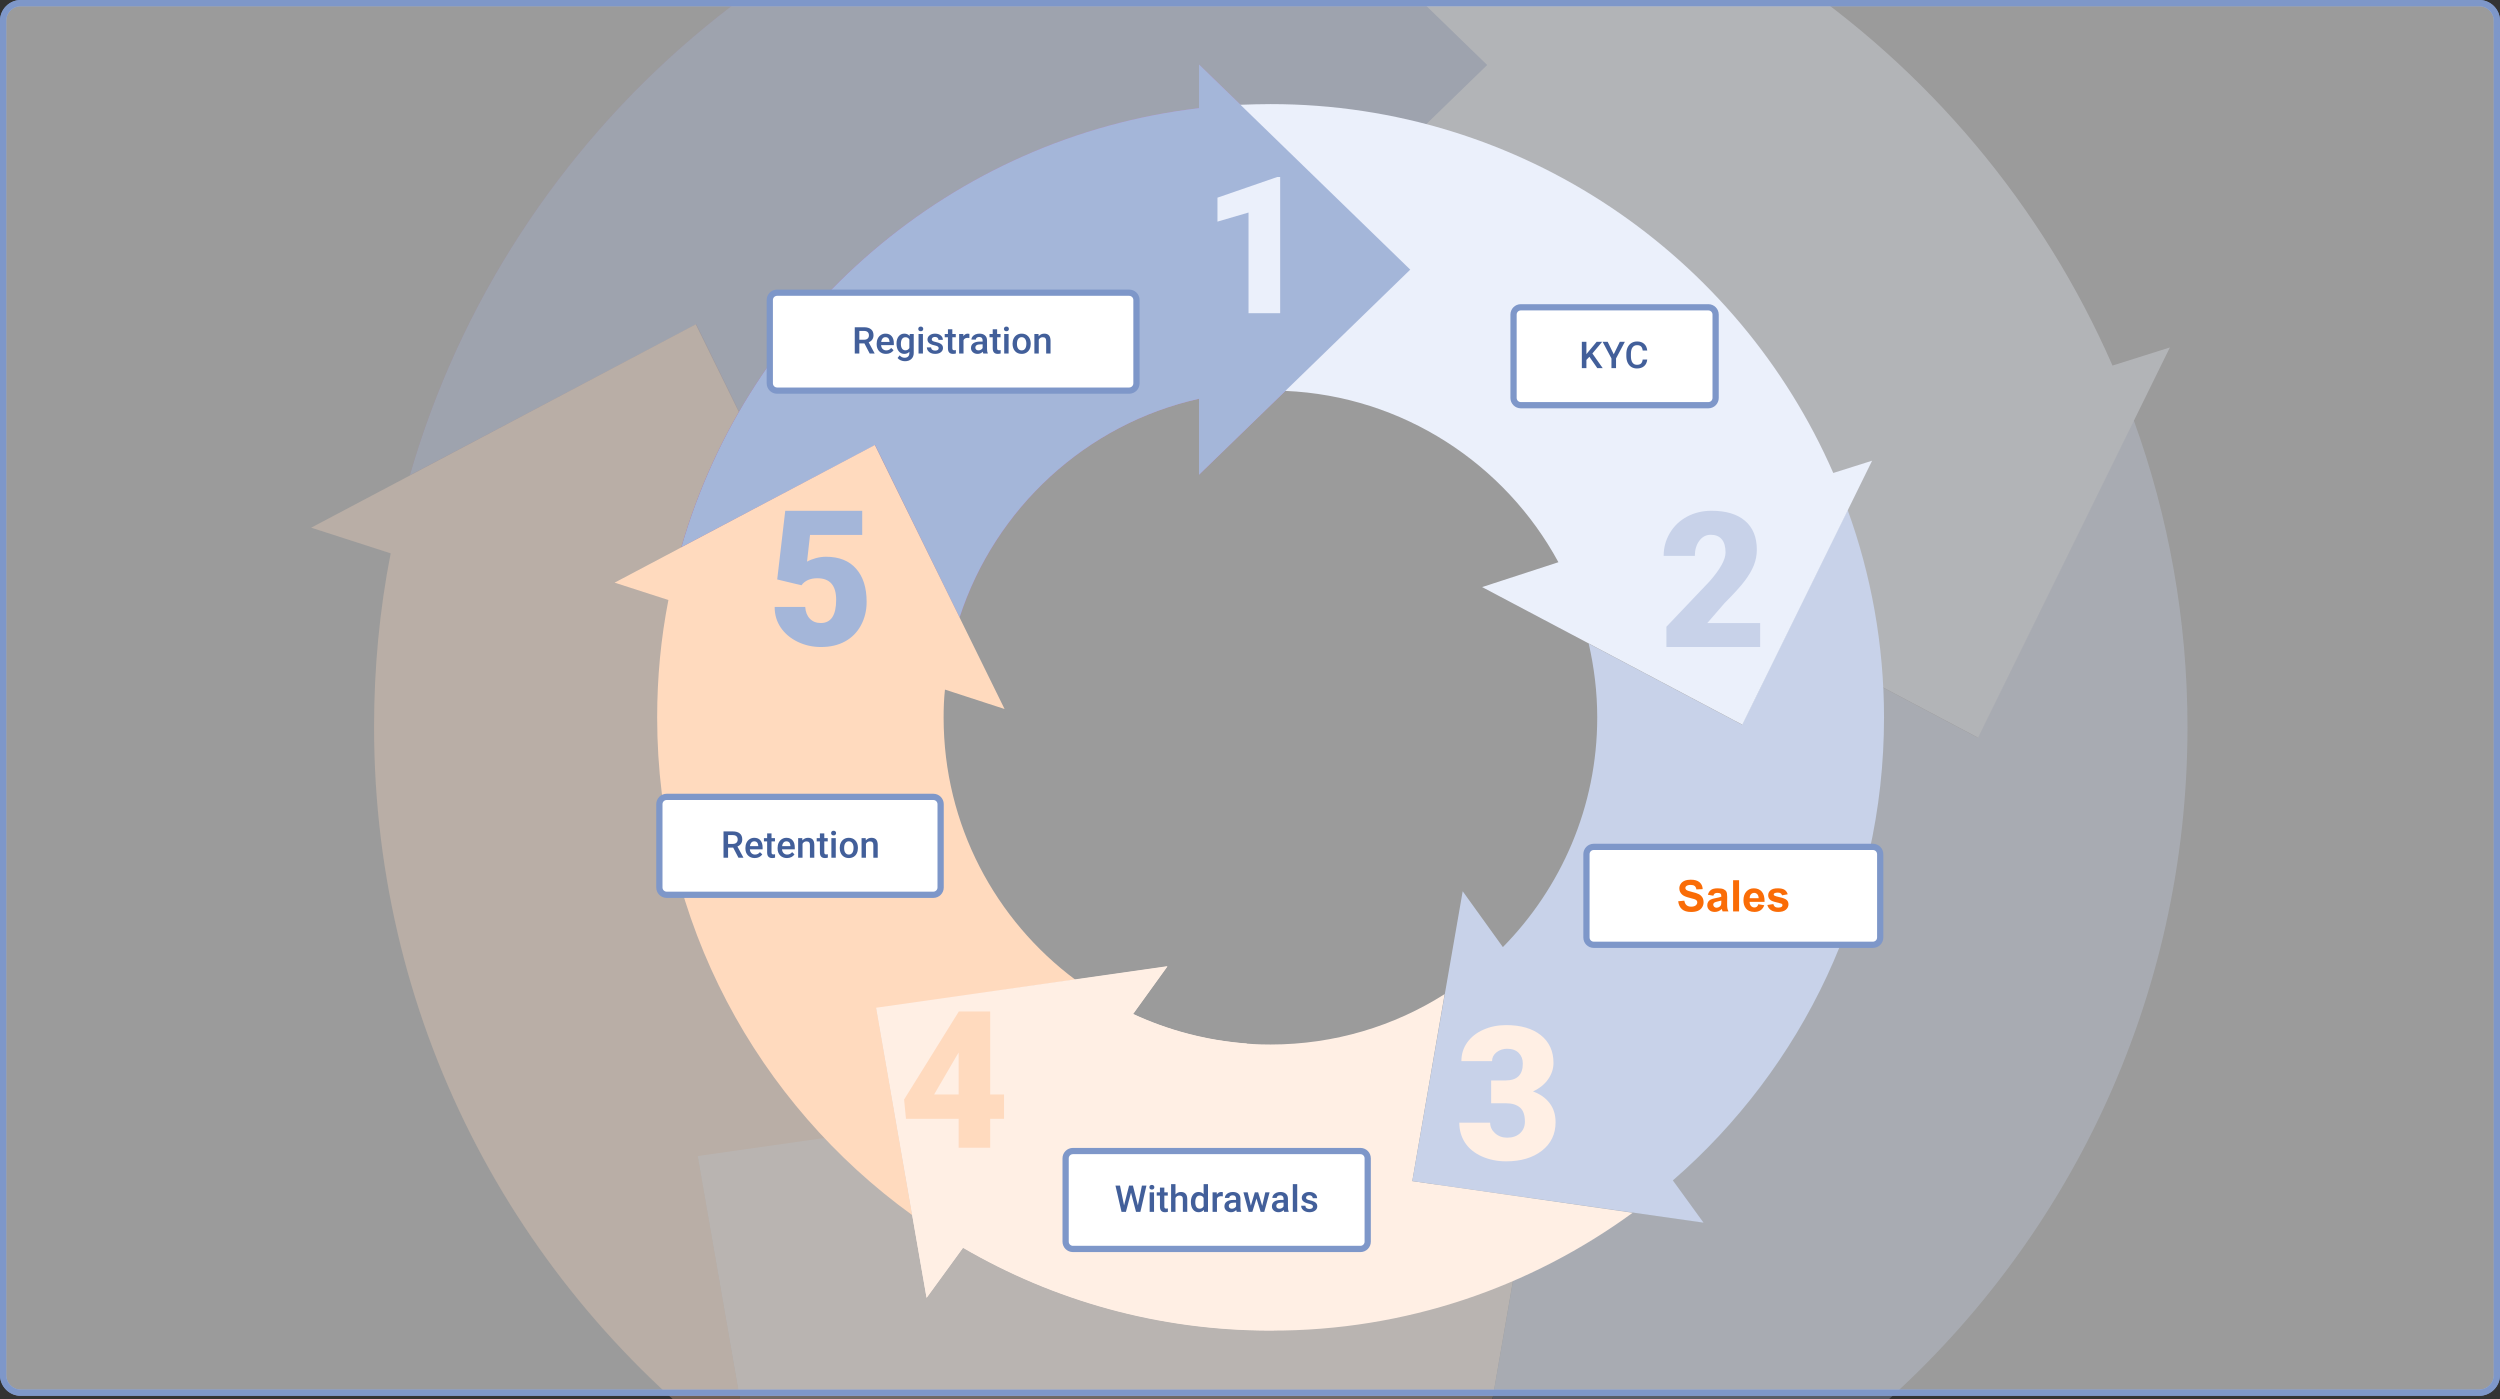 <?xml version="1.0" encoding="UTF-8" standalone="no"?>
<!DOCTYPE svg PUBLIC "-//W3C//DTD SVG 1.1//EN" "http://www.w3.org/Graphics/SVG/1.1/DTD/svg11.dtd">
<svg width="688px" height="385px" version="1.1" xmlns="http://www.w3.org/2000/svg" xmlns:xlink="http://www.w3.org/1999/xlink" xml:space="preserve" xmlns:serif="http://www.serif.com/" style="fill-rule:evenodd;clip-rule:evenodd;">
    <rect width="100%" height="100%" fill="#333333" stroke="none"/>
    <path d="M687.139,5.733L687.139,378.4C687.139,381.089 684.955,383.273 682.266,383.273L5.733,383.273C3.044,383.273 0.86,381.089 0.86,378.4L0.86,5.733C0.86,3.044 3.044,0.86 5.733,0.86L682.266,0.86C684.955,0.86 687.139,3.044 687.139,5.733Z" style="fill:white;fill-opacity:0.3;stroke:rgb(126,151,201);stroke-width:1.72px;"/>
    <g opacity="0.3">
        <path d="M409.277,17.889L323.374,-65.52L323.374,-47.785C222.785,-36.008 140.208,35.762 112.774,130.809L191.611,89.243L225.972,159.351C240.381,115.014 277.375,80.653 323.374,70.4L323.374,101.297L409.277,17.889Z" style="fill:url(#_Linear1);fill-rule:nonzero;"/>
        <path d="M499.751,401.54L410.108,388.655L423.27,312.59C402.765,325.614 378.379,333.095 352.47,333.095C332.519,333.095 313.537,328.662 296.495,320.764L310.489,301.367L192.026,318.27L212.532,436.178L227.357,415.811C264.212,437.287 306.886,449.479 352.47,449.479C407.475,449.618 458.324,431.745 499.751,401.54Z" style="fill:rgb(255,232,217);fill-rule:nonzero;"/>
        <path d="M601.998,200.085C601.998,170.435 596.733,141.893 587.173,115.568L544.221,202.995L481.873,170.019C484.09,179.718 485.337,189.694 485.337,200.085C485.337,236.386 470.65,269.361 446.958,293.47L430.609,270.747L410.103,388.655L528.565,405.558L516.095,388.378C568.745,342.656 601.998,275.181 601.998,200.085Z" style="fill:rgb(176,191,224);fill-rule:nonzero;"/>
        <path d="M581.358,100.604C542.841,12.347 454.721,-49.448 352.47,-49.448C348.313,-49.448 344.295,-49.309 340.138,-49.171L358.427,67.213C406.366,69.292 447.932,97.002 469.546,136.905L438.511,147.019L544.365,202.995L597.153,95.617L581.358,100.604Z" style="fill:rgb(226,233,249);fill-rule:nonzero;"/>
        <path d="M409.277,17.889L323.374,-65.52L323.374,-47.785C222.785,-36.008 140.208,35.762 112.774,130.809L191.611,89.243L225.972,159.351C240.381,115.014 277.375,80.653 323.374,70.4L323.374,101.297L409.277,17.889Z" style="fill:rgb(126,151,201);fill-rule:nonzero;"/>
        <path d="M273.079,306.77C240.519,282.524 219.459,243.729 219.459,200.085C219.459,196.206 219.598,192.465 220.013,188.724L244.26,196.621L191.472,89.243L85.618,145.218L107.509,152.285C104.461,167.802 102.937,183.736 102.937,200.085C102.937,283.355 143.809,357.065 206.712,402.51L192.164,318.409L273.079,306.77Z" style="fill:rgb(255,202,163);fill-rule:nonzero;"/>
        <path d="M338.892,381.866C339.723,365.517 342.633,349.167 342.771,332.68C326.422,331.433 310.766,327.276 296.495,320.626L310.489,301.228L192.026,318.132L212.532,436.04L227.357,415.673C264.212,437.148 306.886,449.341 352.47,449.341L353.856,449.341C340.97,429.666 337.645,405.281 338.892,381.866Z" style="fill:rgb(255,232,217);fill-rule:nonzero;"/>
    </g>
    <path d="M388.098,74.202L329.982,17.773L329.982,29.772C261.931,37.739 206.064,86.294 187.505,150.596L240.84,122.476L264.087,169.906C273.835,139.911 298.862,116.664 329.982,109.728L329.982,130.631L388.098,74.202Z" style="fill:url(#_Linear2);fill-rule:nonzero;"/>
    <path d="M449.31,333.755L388.663,325.038L397.568,273.577C383.695,282.388 367.198,287.45 349.669,287.45C336.171,287.45 323.33,284.45 311.8,279.107L321.267,265.984L241.124,277.42L254.997,357.189L265.026,343.41C289.96,357.939 318.83,366.187 349.669,366.187C386.882,366.281 421.283,354.189 449.31,333.755Z" style="fill:rgb(255,232,217);fill-rule:nonzero;"/>
    <path d="M518.482,197.464C518.482,177.405 514.92,158.095 508.453,140.286L479.395,199.433L437.214,177.124C438.714,183.685 439.557,190.434 439.557,197.464C439.557,222.023 429.621,244.332 413.592,260.642L402.532,245.269L388.659,325.038L468.803,336.473L460.366,324.85C495.986,293.918 518.482,248.269 518.482,197.464Z" style="fill:rgb(176,191,224);fill-rule:nonzero;"/>
    <path d="M504.517,130.162C478.459,70.452 418.843,28.647 349.667,28.647C346.855,28.647 344.136,28.74 341.324,28.834L353.697,107.572C386.13,108.978 414.25,127.725 428.873,154.72L407.876,161.563L479.49,199.432L515.203,126.787L504.517,130.162Z" style="fill:rgb(226,233,249);fill-rule:nonzero;"/>
    <path d="M388.098,74.202L329.982,17.773L329.982,29.772C261.931,37.739 206.064,86.294 187.505,150.596L240.84,122.476L264.087,169.906C273.835,139.911 298.862,116.664 329.982,109.728L329.982,130.631L388.098,74.202Z" style="fill:rgb(126,151,201);fill-rule:nonzero;"/>
    <path d="M295.958,269.64C273.93,253.236 259.682,226.99 259.682,197.464C259.682,194.839 259.776,192.308 260.057,189.778L276.461,195.12L240.748,122.476L169.134,160.345L183.944,165.125C181.882,175.623 180.851,186.403 180.851,197.464C180.851,253.799 208.503,303.666 251.058,334.411L241.216,277.514L295.958,269.64Z" style="fill:rgb(255,202,163);fill-rule:nonzero;"/>
    <path d="M340.482,320.445C341.044,309.384 343.013,298.323 343.107,287.169C332.046,286.325 321.454,283.513 311.799,279.014L321.266,265.891L241.123,277.326L254.995,357.095L265.025,343.316C289.959,357.845 318.829,366.094 349.668,366.094L350.605,366.094C341.888,352.783 339.638,336.286 340.482,320.445Z" style="fill:rgb(255,232,217);fill-rule:nonzero;"/>
    <path d="M352.298,86.2L343.594,86.2L343.594,58.491L335.045,60.989L335.045,54.397L351.5,48.706L352.298,48.706L352.298,86.2Z" style="fill:rgb(226,233,249);fill-rule:nonzero;"/>
    <path d="M484.392,178.061L458.601,178.061L458.601,172.476L470.481,159.986C473.409,156.652 474.873,154.004 474.873,152.041C474.873,150.45 474.526,149.24 473.832,148.41C473.138,147.581 472.131,147.167 470.811,147.167C469.508,147.167 468.45,147.725 467.638,148.842C466.826,149.942 466.419,151.321 466.419,152.98L457.839,152.98C457.839,150.712 458.406,148.622 459.54,146.71C460.674,144.78 462.248,143.274 464.262,142.191C466.276,141.108 468.526,140.566 471.014,140.566C475.008,140.566 478.08,141.489 480.229,143.333C482.395,145.178 483.478,147.827 483.478,151.279C483.478,152.734 483.208,154.156 482.666,155.544C482.125,156.915 481.278,158.362 480.128,159.885C478.994,161.391 477.157,163.413 474.619,165.952L469.847,171.46L484.392,171.46L484.392,178.061Z" style="fill:rgb(176,191,224);fill-rule:nonzero;"/>
    <path d="M410.362,297.335L414.345,297.335C417.501,297.335 419.078,295.79 419.078,292.701C419.078,291.499 418.703,290.522 417.951,289.771C417.2,289.003 416.14,288.619 414.771,288.619C413.652,288.619 412.675,288.944 411.84,289.596C411.022,290.247 410.613,291.057 410.613,292.025L402.172,292.025C402.172,290.105 402.707,288.393 403.775,286.891C404.844,285.388 406.322,284.219 408.208,283.384C410.112,282.533 412.199,282.107 414.47,282.107C418.527,282.107 421.717,283.034 424.038,284.887C426.359,286.74 427.519,289.287 427.519,292.526C427.519,294.096 427.035,295.582 426.066,296.984C425.115,298.37 423.72,299.497 421.884,300.366C423.821,301.067 425.34,302.135 426.442,303.571C427.544,304.991 428.095,306.752 428.095,308.856C428.095,312.112 426.843,314.717 424.338,316.671C421.834,318.624 418.544,319.601 414.47,319.601C412.082,319.601 409.861,319.15 407.808,318.248C405.771,317.33 404.226,316.069 403.174,314.467C402.122,312.847 401.596,311.01 401.596,308.956L410.087,308.956C410.087,310.075 410.538,311.044 411.439,311.862C412.341,312.68 413.451,313.089 414.771,313.089C416.257,313.089 417.442,312.68 418.327,311.862C419.212,311.027 419.655,309.967 419.655,308.681C419.655,306.844 419.195,305.542 418.277,304.774C417.359,304.006 416.09,303.622 414.47,303.622L410.362,303.622L410.362,297.335Z" style="fill:rgb(255,232,217);fill-rule:nonzero;"/>
    <path d="M272.499,301.199L276.31,301.199L276.31,307.895L272.499,307.895L272.499,315.852L263.821,315.852L263.821,307.895L249.323,307.895L248.808,302.59L263.821,278.435L263.821,278.358L272.499,278.358L272.499,301.199ZM257.074,301.199L263.821,301.199L263.821,289.662L263.28,290.538L257.074,301.199Z" style="fill:rgb(255,202,163);fill-rule:nonzero;"/>
    <path d="M213.887,159.466L216.101,140.566L237.279,140.566L237.279,147.222L222.92,147.222L222.099,154.563C222.696,154.208 223.476,153.894 224.438,153.623C225.417,153.352 226.371,153.217 227.3,153.217C230.9,153.217 233.662,154.309 235.586,156.494C237.527,158.661 238.498,161.71 238.498,165.639C238.498,168.01 237.975,170.16 236.93,172.091C235.902,174.005 234.45,175.478 232.575,176.511C230.701,177.544 228.486,178.061 225.931,178.061C223.658,178.061 221.526,177.586 219.535,176.638C217.545,175.673 215.985,174.36 214.857,172.701C213.729,171.024 213.173,169.136 213.19,167.036L221.601,167.036C221.684,168.391 222.107,169.466 222.87,170.262C223.633,171.058 224.637,171.456 225.881,171.456C228.701,171.456 230.112,169.322 230.112,165.054C230.112,161.109 228.386,159.136 224.936,159.136C222.978,159.136 221.518,159.779 220.556,161.066L213.887,159.466Z" style="fill:rgb(126,151,201);fill-rule:nonzero;"/>
    <path d="M687.139,5.733L687.139,378.4C687.139,381.089 684.955,383.273 682.266,383.273L5.733,383.273C3.044,383.273 0.86,381.089 0.86,378.4L0.86,5.733C0.86,3.044 3.044,0.86 5.733,0.86L682.266,0.86C684.955,0.86 687.139,3.044 687.139,5.733Z" style="fill:white;fill-opacity:0.3;stroke:rgb(126,151,201);stroke-width:1.72px;"/>
    <path d="M376.393,318.773L376.393,341.706C376.393,342.813 375.494,343.713 374.387,343.713L295.267,343.713C294.159,343.713 293.26,342.813 293.26,341.706L293.26,318.773C293.26,317.665 294.159,316.766 295.267,316.766L374.387,316.766C375.494,316.766 376.393,317.665 376.393,318.773Z" style="fill:white;stroke:rgb(126,151,201);stroke-width:1.72px;"/>
    <path d="M313.145,331.717L314.258,326.271L315.505,326.271L313.835,333.507L312.633,333.507L311.256,328.224L309.85,333.507L308.642,333.507L306.972,326.271L308.22,326.271L309.343,331.708L310.724,326.271L311.778,326.271L313.145,331.717ZM317.592,333.507L316.385,333.507L316.385,328.129L317.592,328.129L317.592,333.507ZM316.31,326.733C316.31,326.547 316.368,326.393 316.484,326.271C316.603,326.148 316.772,326.087 316.991,326.087C317.21,326.087 317.379,326.148 317.498,326.271C317.617,326.393 317.677,326.547 317.677,326.733C317.677,326.915 317.617,327.068 317.498,327.19C317.379,327.309 317.21,327.369 316.991,327.369C316.772,327.369 316.603,327.309 316.484,327.19C316.368,327.068 316.31,326.915 316.31,326.733ZM320.425,326.822L320.425,328.129L321.374,328.129L321.374,329.024L320.425,329.024L320.425,332.026C320.425,332.231 320.465,332.38 320.544,332.473C320.627,332.562 320.773,332.607 320.982,332.607C321.121,332.607 321.262,332.59 321.404,332.557L321.404,333.492C321.129,333.568 320.864,333.606 320.609,333.606C319.681,333.606 319.217,333.094 319.217,332.07L319.217,329.024L318.333,329.024L318.333,328.129L319.217,328.129L319.217,326.822L320.425,326.822ZM323.491,328.716C323.886,328.259 324.384,328.03 324.987,328.03C326.134,328.03 326.715,328.684 326.732,329.993L326.732,333.507L325.524,333.507L325.524,330.038C325.524,329.667 325.443,329.405 325.28,329.253C325.121,329.097 324.886,329.019 324.575,329.019C324.091,329.019 323.73,329.234 323.491,329.665L323.491,333.507L322.284,333.507L322.284,325.873L323.491,325.873L323.491,328.716ZM327.73,330.778C327.73,329.95 327.923,329.286 328.307,328.785C328.691,328.282 329.206,328.03 329.852,328.03C330.422,328.03 330.883,328.229 331.234,328.626L331.234,325.873L332.442,325.873L332.442,333.507L331.348,333.507L331.289,332.95C330.928,333.387 330.446,333.606 329.843,333.606C329.213,333.606 328.703,333.352 328.312,332.846C327.924,332.339 327.73,331.65 327.73,330.778ZM328.938,330.883C328.938,331.429 329.042,331.857 329.251,332.165C329.463,332.47 329.763,332.622 330.151,332.622C330.644,332.622 331.005,332.402 331.234,331.961L331.234,329.665C331.012,329.234 330.654,329.019 330.161,329.019C329.77,329.019 329.468,329.175 329.256,329.486C329.044,329.794 328.938,330.26 328.938,330.883ZM336.517,329.233C336.358,329.206 336.194,329.193 336.025,329.193C335.471,329.193 335.099,329.405 334.907,329.829L334.907,333.507L333.699,333.507L333.699,328.129L334.852,328.129L334.882,328.731C335.173,328.264 335.577,328.03 336.094,328.03C336.267,328.03 336.409,328.053 336.522,328.1L336.517,329.233ZM340.343,333.507C340.29,333.404 340.244,333.237 340.204,333.005C339.82,333.405 339.349,333.606 338.793,333.606C338.253,333.606 337.812,333.452 337.471,333.144C337.13,332.836 336.959,332.455 336.959,332.001C336.959,331.428 337.171,330.989 337.595,330.684C338.023,330.376 338.632,330.222 339.424,330.222L340.164,330.222L340.164,329.869C340.164,329.59 340.087,329.368 339.931,329.203C339.775,329.034 339.538,328.949 339.22,328.949C338.945,328.949 338.72,329.019 338.544,329.158C338.369,329.294 338.281,329.468 338.281,329.68L337.073,329.68C337.073,329.385 337.171,329.11 337.367,328.855C337.562,328.597 337.827,328.394 338.162,328.249C338.5,328.103 338.876,328.03 339.29,328.03C339.919,328.03 340.421,328.189 340.796,328.507C341.17,328.822 341.362,329.266 341.372,329.839L341.372,332.264C341.372,332.748 341.44,333.134 341.576,333.422L341.576,333.507L340.343,333.507ZM339.016,332.637C339.255,332.637 339.479,332.579 339.687,332.463C339.899,332.347 340.058,332.191 340.164,331.996L340.164,330.982L339.513,330.982C339.066,330.982 338.73,331.06 338.505,331.216C338.279,331.371 338.167,331.592 338.167,331.876C338.167,332.108 338.243,332.294 338.395,332.433C338.551,332.569 338.758,332.637 339.016,332.637ZM347.36,331.842L348.215,328.129L349.393,328.129L347.927,333.507L346.933,333.507L345.78,329.814L344.647,333.507L343.653,333.507L342.182,328.129L343.36,328.129L344.23,331.802L345.333,328.129L346.242,328.129L347.36,331.842ZM353.413,333.507C353.36,333.404 353.314,333.237 353.274,333.005C352.89,333.405 352.42,333.606 351.863,333.606C351.323,333.606 350.882,333.452 350.541,333.144C350.2,332.836 350.029,332.455 350.029,332.001C350.029,331.428 350.241,330.989 350.665,330.684C351.093,330.376 351.702,330.222 352.494,330.222L353.235,330.222L353.235,329.869C353.235,329.59 353.157,329.368 353.001,329.203C352.845,329.034 352.608,328.949 352.29,328.949C352.015,328.949 351.79,329.019 351.614,329.158C351.439,329.294 351.351,329.468 351.351,329.68L350.143,329.68C350.143,329.385 350.241,329.11 350.437,328.855C350.632,328.597 350.897,328.394 351.232,328.249C351.57,328.103 351.946,328.03 352.36,328.03C352.989,328.03 353.491,328.189 353.866,328.507C354.24,328.822 354.432,329.266 354.442,329.839L354.442,332.264C354.442,332.748 354.51,333.134 354.646,333.422L354.646,333.507L353.413,333.507ZM352.087,332.637C352.325,332.637 352.549,332.579 352.757,332.463C352.97,332.347 353.129,332.191 353.235,331.996L353.235,330.982L352.584,330.982C352.136,330.982 351.8,331.06 351.575,331.216C351.349,331.371 351.237,331.592 351.237,331.876C351.237,332.108 351.313,332.294 351.465,332.433C351.621,332.569 351.828,332.637 352.087,332.637ZM356.992,333.507L355.784,333.507L355.784,325.873L356.992,325.873L356.992,333.507ZM361.325,332.045C361.325,331.83 361.236,331.666 361.057,331.553C360.881,331.441 360.588,331.341 360.177,331.255C359.766,331.169 359.423,331.06 359.148,330.927C358.545,330.636 358.244,330.213 358.244,329.66C358.244,329.196 358.439,328.809 358.83,328.497C359.221,328.186 359.718,328.03 360.321,328.03C360.964,328.03 361.482,328.189 361.877,328.507C362.274,328.825 362.473,329.238 362.473,329.745L361.265,329.745C361.265,329.513 361.179,329.32 361.007,329.168C360.835,329.012 360.606,328.934 360.321,328.934C360.056,328.934 359.839,328.996 359.67,329.118C359.505,329.241 359.422,329.405 359.422,329.61C359.422,329.796 359.5,329.94 359.655,330.043C359.811,330.145 360.126,330.25 360.6,330.356C361.073,330.458 361.444,330.583 361.713,330.729C361.984,330.871 362.185,331.043 362.314,331.245C362.447,331.447 362.513,331.693 362.513,331.981C362.513,332.465 362.312,332.857 361.912,333.159C361.511,333.457 360.986,333.606 360.336,333.606C359.896,333.606 359.503,333.526 359.158,333.367C358.814,333.208 358.545,332.99 358.353,332.711C358.161,332.433 358.065,332.133 358.065,331.812L359.238,331.812C359.254,332.097 359.362,332.317 359.561,332.473C359.76,332.625 360.023,332.701 360.351,332.701C360.669,332.701 360.911,332.642 361.077,332.523C361.242,332.4 361.325,332.241 361.325,332.045Z" style="fill:rgb(66,95,154);fill-rule:nonzero;"/>
    <path d="M312.754,82.56L312.754,105.493C312.754,106.601 311.855,107.5 310.747,107.5L213.854,107.5C212.746,107.5 211.847,106.601 211.847,105.493L211.847,82.56C211.847,81.452 212.746,80.553 213.854,80.553L310.747,80.553C311.855,80.553 312.754,81.452 312.754,82.56Z" style="fill:white;stroke:rgb(126,151,201);stroke-width:1.72px;"/>
    <path d="M237.888,94.505L236.487,94.505L236.487,97.293L235.229,97.293L235.229,90.058L237.774,90.058C238.609,90.058 239.253,90.245 239.707,90.619C240.161,90.994 240.388,91.535 240.388,92.244C240.388,92.728 240.27,93.134 240.035,93.462C239.803,93.787 239.478,94.037 239.061,94.212L240.686,97.229L240.686,97.293L239.339,97.293L237.888,94.505ZM236.487,93.497L237.779,93.497C238.203,93.497 238.534,93.391 238.773,93.179C239.011,92.963 239.13,92.67 239.13,92.299C239.13,91.911 239.019,91.611 238.797,91.399C238.579,91.187 238.251,91.078 237.813,91.071L236.487,91.071L236.487,93.497ZM243.832,97.393C243.066,97.393 242.445,97.153 241.968,96.672C241.494,96.189 241.257,95.546 241.257,94.744L241.257,94.595C241.257,94.058 241.36,93.579 241.565,93.159C241.774,92.735 242.066,92.405 242.44,92.17C242.815,91.934 243.232,91.817 243.692,91.817C244.425,91.817 244.99,92.05 245.387,92.518C245.788,92.985 245.988,93.646 245.988,94.5L245.988,94.988L242.475,94.988C242.511,95.431 242.659,95.783 242.917,96.041C243.179,96.299 243.507,96.429 243.901,96.429C244.454,96.429 244.905,96.205 245.253,95.758L245.904,96.379C245.689,96.7 245.4,96.951 245.039,97.129C244.681,97.305 244.279,97.393 243.832,97.393ZM243.688,92.786C243.356,92.786 243.088,92.902 242.882,93.134C242.68,93.366 242.551,93.689 242.495,94.103L244.796,94.103L244.796,94.013C244.769,93.609 244.662,93.304 244.473,93.099C244.284,92.89 244.022,92.786 243.688,92.786ZM246.719,94.565C246.719,93.73 246.914,93.064 247.305,92.567C247.7,92.067 248.221,91.817 248.871,91.817C249.484,91.817 249.966,92.031 250.317,92.458L250.372,91.916L251.46,91.916L251.46,97.129C251.46,97.835 251.24,98.392 250.799,98.799C250.362,99.207 249.77,99.41 249.025,99.41C248.631,99.41 248.245,99.328 247.867,99.162C247.493,99 247.208,98.786 247.012,98.521L247.584,97.795C247.955,98.236 248.412,98.456 248.955,98.456C249.356,98.456 249.673,98.347 249.905,98.128C250.136,97.913 250.252,97.595 250.252,97.174L250.252,96.811C249.905,97.199 249.441,97.393 248.861,97.393C248.231,97.393 247.716,97.143 247.315,96.642C246.918,96.142 246.719,95.45 246.719,94.565ZM247.922,94.669C247.922,95.209 248.031,95.635 248.25,95.947C248.472,96.255 248.778,96.409 249.169,96.409C249.656,96.409 250.017,96.2 250.252,95.783L250.252,93.417C250.024,93.01 249.666,92.806 249.179,92.806C248.781,92.806 248.472,92.963 248.25,93.278C248.031,93.593 247.922,94.057 247.922,94.669ZM253.99,97.293L252.782,97.293L252.782,91.916L253.99,91.916L253.99,97.293ZM252.707,90.52C252.707,90.334 252.765,90.18 252.881,90.058C253.001,89.935 253.17,89.874 253.388,89.874C253.607,89.874 253.776,89.935 253.895,90.058C254.014,90.18 254.074,90.334 254.074,90.52C254.074,90.702 254.014,90.854 253.895,90.977C253.776,91.096 253.607,91.156 253.388,91.156C253.17,91.156 253.001,91.096 252.881,90.977C252.765,90.854 252.707,90.702 252.707,90.52ZM258.323,95.832C258.323,95.617 258.234,95.453 258.055,95.34C257.879,95.228 257.586,95.128 257.175,95.042C256.764,94.956 256.421,94.847 256.146,94.714C255.543,94.423 255.242,94 255.242,93.447C255.242,92.983 255.437,92.595 255.828,92.284C256.219,91.973 256.716,91.817 257.319,91.817C257.962,91.817 258.48,91.976 258.875,92.294C259.272,92.612 259.471,93.025 259.471,93.531L258.263,93.531C258.263,93.299 258.177,93.107 258.005,92.955C257.833,92.799 257.604,92.721 257.319,92.721C257.054,92.721 256.837,92.783 256.668,92.905C256.503,93.028 256.42,93.192 256.42,93.397C256.42,93.583 256.498,93.727 256.653,93.83C256.809,93.932 257.124,94.037 257.598,94.143C258.071,94.245 258.442,94.37 258.711,94.515C258.982,94.658 259.183,94.83 259.312,95.032C259.445,95.234 259.511,95.48 259.511,95.768C259.511,96.251 259.31,96.644 258.909,96.946C258.509,97.244 257.983,97.393 257.334,97.393C256.893,97.393 256.501,97.313 256.156,97.154C255.812,96.995 255.543,96.777 255.351,96.498C255.159,96.22 255.063,95.92 255.063,95.599L256.236,95.599C256.252,95.884 256.36,96.104 256.559,96.26C256.758,96.412 257.021,96.488 257.349,96.488C257.667,96.488 257.909,96.429 258.075,96.309C258.24,96.187 258.323,96.028 258.323,95.832ZM262.08,90.609L262.08,91.916L263.029,91.916L263.029,92.811L262.08,92.811L262.08,95.812C262.08,96.018 262.12,96.167 262.199,96.26C262.282,96.349 262.428,96.394 262.637,96.394C262.776,96.394 262.917,96.377 263.059,96.344L263.059,97.278C262.784,97.355 262.519,97.393 262.264,97.393C261.336,97.393 260.872,96.881 260.872,95.857L260.872,92.811L259.988,92.811L259.988,91.916L260.872,91.916L260.872,90.609L262.08,90.609ZM266.771,93.019C266.612,92.993 266.448,92.98 266.279,92.98C265.726,92.98 265.353,93.192 265.161,93.616L265.161,97.293L263.954,97.293L263.954,91.916L265.107,91.916L265.136,92.518C265.428,92.05 265.832,91.817 266.349,91.817C266.521,91.817 266.664,91.84 266.776,91.886L266.771,93.019ZM270.598,97.293C270.545,97.191 270.499,97.023 270.459,96.791C270.075,97.192 269.604,97.393 269.048,97.393C268.507,97.393 268.067,97.239 267.726,96.931C267.384,96.623 267.214,96.242 267.214,95.788C267.214,95.214 267.426,94.775 267.85,94.471C268.277,94.162 268.887,94.008 269.679,94.008L270.419,94.008L270.419,93.656C270.419,93.377 270.341,93.155 270.186,92.99C270.03,92.821 269.793,92.736 269.475,92.736C269.2,92.736 268.975,92.806 268.799,92.945C268.623,93.081 268.536,93.255 268.536,93.467L267.328,93.467C267.328,93.172 267.426,92.897 267.621,92.642C267.817,92.383 268.082,92.181 268.416,92.036C268.754,91.89 269.13,91.817 269.544,91.817C270.174,91.817 270.676,91.976 271.05,92.294C271.425,92.609 271.617,93.053 271.627,93.626L271.627,96.051C271.627,96.535 271.695,96.921 271.831,97.209L271.831,97.293L270.598,97.293ZM269.271,96.424C269.51,96.424 269.733,96.366 269.942,96.25C270.154,96.134 270.313,95.978 270.419,95.783L270.419,94.769L269.768,94.769C269.321,94.769 268.985,94.847 268.759,95.002C268.534,95.158 268.421,95.378 268.421,95.663C268.421,95.895 268.498,96.081 268.65,96.22C268.806,96.356 269.013,96.424 269.271,96.424ZM274.405,90.609L274.405,91.916L275.354,91.916L275.354,92.811L274.405,92.811L274.405,95.812C274.405,96.018 274.445,96.167 274.524,96.26C274.607,96.349 274.753,96.394 274.961,96.394C275.101,96.394 275.241,96.377 275.384,96.344L275.384,97.278C275.109,97.355 274.844,97.393 274.589,97.393C273.661,97.393 273.197,96.881 273.197,95.857L273.197,92.811L272.313,92.811L272.313,91.916L273.197,91.916L273.197,90.609L274.405,90.609ZM277.565,97.293L276.358,97.293L276.358,91.916L277.565,91.916L277.565,97.293ZM276.283,90.52C276.283,90.334 276.341,90.18 276.457,90.058C276.577,89.935 276.745,89.874 276.964,89.874C277.183,89.874 277.352,89.935 277.471,90.058C277.59,90.18 277.65,90.334 277.65,90.52C277.65,90.702 277.59,90.854 277.471,90.977C277.352,91.096 277.183,91.156 276.964,91.156C276.745,91.156 276.577,91.096 276.457,90.977C276.341,90.854 276.283,90.702 276.283,90.52ZM278.659,94.555C278.659,94.028 278.763,93.555 278.972,93.134C279.181,92.71 279.474,92.385 279.852,92.16C280.229,91.931 280.663,91.817 281.154,91.817C281.879,91.817 282.467,92.05 282.918,92.518C283.372,92.985 283.617,93.604 283.653,94.376L283.658,94.659C283.658,95.19 283.556,95.663 283.35,96.081C283.148,96.498 282.856,96.821 282.475,97.05C282.098,97.278 281.66,97.393 281.163,97.393C280.405,97.393 279.797,97.141 279.34,96.637C278.886,96.131 278.659,95.456 278.659,94.615L278.659,94.555ZM279.866,94.659C279.866,95.213 279.981,95.647 280.209,95.962C280.438,96.273 280.756,96.429 281.163,96.429C281.571,96.429 281.887,96.27 282.113,95.952C282.341,95.634 282.456,95.168 282.456,94.555C282.456,94.012 282.338,93.581 282.103,93.263C281.871,92.945 281.554,92.786 281.154,92.786C280.759,92.786 280.446,92.943 280.214,93.258C279.982,93.57 279.866,94.037 279.866,94.659ZM285.8,91.916L285.835,92.537C286.233,92.057 286.754,91.817 287.4,91.817C288.52,91.817 289.09,92.458 289.11,93.74L289.11,97.293L287.902,97.293L287.902,93.81C287.902,93.468 287.828,93.217 287.679,93.054C287.533,92.889 287.293,92.806 286.958,92.806C286.471,92.806 286.108,93.026 285.87,93.467L285.87,97.293L284.662,97.293L284.662,91.916L285.8,91.916Z" style="fill:rgb(66,95,154);fill-rule:nonzero;"/>
    <path d="M472.14,86.573L472.14,109.507C472.14,110.614 471.241,111.513 470.134,111.513L418.534,111.513C417.426,111.513 416.527,110.614 416.527,109.507L416.527,86.573C416.527,85.466 417.426,84.567 418.534,84.567L470.134,84.567C471.241,84.567 472.14,85.466 472.14,86.573Z" style="fill:white;stroke:rgb(126,151,201);stroke-width:1.72px;"/>
    <path d="M437.399,98.181L436.579,99.051L436.579,101.307L435.321,101.307L435.321,94.071L436.579,94.071L436.579,97.465L437.274,96.605L439.392,94.071L440.912,94.071L438.224,97.276L441.066,101.307L439.575,101.307L437.399,98.181ZM444.103,97.5L445.768,94.071L447.159,94.071L444.734,98.643L444.734,101.307L443.472,101.307L443.472,98.643L441.041,94.071L442.438,94.071L444.103,97.5ZM453.316,98.951C453.244,99.723 452.959,100.326 452.462,100.76C451.965,101.191 451.304,101.406 450.479,101.406C449.902,101.406 449.394,101.27 448.953,100.999C448.516,100.724 448.178,100.334 447.939,99.831C447.701,99.327 447.576,98.742 447.567,98.076L447.567,97.401C447.567,96.718 447.687,96.117 447.929,95.597C448.171,95.076 448.517,94.676 448.968,94.394C449.422,94.112 449.945,93.972 450.538,93.972C451.337,93.972 451.98,94.189 452.467,94.623C452.954,95.057 453.237,95.67 453.316,96.461L452.064,96.461C452.004,95.941 451.852,95.567 451.607,95.338C451.365,95.106 451.009,94.99 450.538,94.99C449.992,94.99 449.571,95.191 449.276,95.592C448.985,95.989 448.835,96.574 448.829,97.346L448.829,97.987C448.829,98.769 448.968,99.365 449.246,99.776C449.528,100.187 449.939,100.392 450.479,100.392C450.972,100.392 451.343,100.281 451.592,100.059C451.84,99.837 451.998,99.468 452.064,98.951L453.316,98.951Z" style="fill:rgb(66,95,154);fill-rule:nonzero;"/>
    <path d="M517.433,235.067L517.433,258C517.433,259.107 516.534,260.007 515.426,260.007L438.6,260.007C437.492,260.007 436.593,259.107 436.593,258L436.593,235.067C436.593,233.959 437.492,233.06 438.6,233.06L515.426,233.06C516.534,233.06 517.433,233.959 517.433,235.067Z" style="fill:white;stroke:rgb(126,151,201);stroke-width:1.72px;"/>
    <path d="M258.86,221.307L258.86,244.24C258.86,245.347 257.961,246.247 256.853,246.247L183.467,246.247C182.359,246.247 181.46,245.347 181.46,244.24L181.46,221.307C181.46,220.199 182.359,219.3 183.467,219.3L256.853,219.3C257.961,219.3 258.86,220.199 258.86,221.307Z" style="fill:white;stroke:rgb(126,151,201);stroke-width:1.72px;"/>
    <path d="M201.768,233.252L200.366,233.252L200.366,236.04L199.109,236.04L199.109,228.804L201.654,228.804C202.488,228.804 203.133,228.992 203.587,229.366C204.041,229.74 204.268,230.282 204.268,230.991C204.268,231.475 204.15,231.881 203.915,232.209C203.683,232.533 203.358,232.783 202.941,232.959L204.566,235.976L204.566,236.04L203.219,236.04L201.768,233.252ZM200.366,232.243L201.659,232.243C202.083,232.243 202.414,232.137 202.652,231.925C202.891,231.71 203.01,231.417 203.01,231.046C203.01,230.658 202.899,230.358 202.677,230.146C202.459,229.934 202.131,229.825 201.693,229.818L200.366,229.818L200.366,232.243ZM207.712,236.14C206.946,236.14 206.325,235.899 205.848,235.419C205.374,234.935 205.137,234.293 205.137,233.491L205.137,233.342C205.137,232.805 205.24,232.326 205.445,231.905C205.654,231.481 205.946,231.152 206.32,230.917C206.694,230.681 207.112,230.564 207.572,230.564C208.305,230.564 208.869,230.797 209.267,231.264C209.668,231.732 209.868,232.393 209.868,233.247L209.868,233.734L206.355,233.734C206.391,234.178 206.539,234.529 206.797,234.788C207.059,235.046 207.387,235.176 207.781,235.176C208.334,235.176 208.785,234.952 209.133,234.505L209.784,235.126C209.568,235.447 209.28,235.697 208.919,235.876C208.561,236.052 208.159,236.14 207.712,236.14ZM207.567,231.533C207.236,231.533 206.968,231.649 206.762,231.881C206.56,232.113 206.431,232.436 206.375,232.85L208.676,232.85L208.676,232.76C208.649,232.356 208.541,232.051 208.353,231.846C208.164,231.637 207.902,231.533 207.567,231.533ZM212.323,229.356L212.323,230.663L213.273,230.663L213.273,231.558L212.323,231.558L212.323,234.559C212.323,234.765 212.363,234.914 212.443,235.007C212.525,235.096 212.671,235.141 212.88,235.141C213.019,235.141 213.16,235.124 213.302,235.091L213.302,236.025C213.027,236.102 212.762,236.14 212.507,236.14C211.58,236.14 211.116,235.628 211.116,234.604L211.116,231.558L210.231,231.558L210.231,230.663L211.116,230.663L211.116,229.356L212.323,229.356ZM216.567,236.14C215.802,236.14 215.181,235.899 214.704,235.419C214.23,234.935 213.993,234.293 213.993,233.491L213.993,233.342C213.993,232.805 214.096,232.326 214.301,231.905C214.51,231.481 214.802,231.152 215.176,230.917C215.55,230.681 215.968,230.564 216.428,230.564C217.16,230.564 217.725,230.797 218.123,231.264C218.524,231.732 218.724,232.393 218.724,233.247L218.724,233.734L215.211,233.734C215.247,234.178 215.395,234.529 215.653,234.788C215.915,235.046 216.243,235.176 216.637,235.176C217.19,235.176 217.641,234.952 217.989,234.505L218.64,235.126C218.424,235.447 218.136,235.697 217.775,235.876C217.417,236.052 217.015,236.14 216.567,236.14ZM216.423,231.533C216.092,231.533 215.824,231.649 215.618,231.881C215.416,232.113 215.287,232.436 215.231,232.85L217.532,232.85L217.532,232.76C217.505,232.356 217.397,232.051 217.208,231.846C217.02,231.637 216.758,231.533 216.423,231.533ZM220.787,230.663L220.821,231.284C221.219,230.804 221.741,230.564 222.387,230.564C223.507,230.564 224.077,231.205 224.096,232.487L224.096,236.04L222.889,236.04L222.889,232.557C222.889,232.215 222.814,231.963 222.665,231.801C222.519,231.635 222.279,231.553 221.945,231.553C221.458,231.553 221.095,231.773 220.856,232.214L220.856,236.04L219.649,236.04L219.649,230.663L220.787,230.663ZM226.845,229.356L226.845,230.663L227.794,230.663L227.794,231.558L226.845,231.558L226.845,234.559C226.845,234.765 226.884,234.914 226.964,235.007C227.047,235.096 227.192,235.141 227.401,235.141C227.54,235.141 227.681,235.124 227.824,235.091L227.824,236.025C227.549,236.102 227.284,236.14 227.028,236.14C226.101,236.14 225.637,235.628 225.637,234.604L225.637,231.558L224.752,231.558L224.752,230.663L225.637,230.663L225.637,229.356L226.845,229.356ZM230.005,236.04L228.798,236.04L228.798,230.663L230.005,230.663L230.005,236.04ZM228.723,229.267C228.723,229.081 228.781,228.927 228.897,228.804C229.016,228.682 229.185,228.621 229.404,228.621C229.623,228.621 229.792,228.682 229.911,228.804C230.03,228.927 230.09,229.081 230.09,229.267C230.09,229.449 230.03,229.601 229.911,229.724C229.792,229.843 229.623,229.903 229.404,229.903C229.185,229.903 229.016,229.843 228.897,229.724C228.781,229.601 228.723,229.449 228.723,229.267ZM231.099,233.302C231.099,232.775 231.203,232.301 231.412,231.881C231.62,231.457 231.914,231.132 232.291,230.907C232.669,230.678 233.103,230.564 233.593,230.564C234.319,230.564 234.907,230.797 235.358,231.264C235.811,231.732 236.057,232.351 236.093,233.123L236.098,233.406C236.098,233.936 235.995,234.41 235.79,234.828C235.588,235.245 235.296,235.568 234.915,235.797C234.538,236.025 234.1,236.14 233.603,236.14C232.845,236.14 232.237,235.888 231.779,235.384C231.326,234.877 231.099,234.203 231.099,233.362L231.099,233.302ZM232.306,233.406C232.306,233.96 232.421,234.394 232.649,234.708C232.878,235.02 233.196,235.176 233.603,235.176C234.011,235.176 234.327,235.016 234.552,234.698C234.781,234.38 234.895,233.915 234.895,233.302C234.895,232.759 234.778,232.328 234.543,232.01C234.311,231.692 233.994,231.533 233.593,231.533C233.199,231.533 232.886,231.69 232.654,232.005C232.422,232.316 232.306,232.783 232.306,233.406ZM238.24,230.663L238.275,231.284C238.672,230.804 239.194,230.564 239.84,230.564C240.96,230.564 241.53,231.205 241.55,232.487L241.55,236.04L240.342,236.04L240.342,232.557C240.342,232.215 240.268,231.963 240.118,231.801C239.973,231.635 239.732,231.553 239.398,231.553C238.911,231.553 238.548,231.773 238.31,232.214L238.31,236.04L237.102,236.04L237.102,230.663L238.24,230.663Z" style="fill:rgb(66,95,154);fill-rule:nonzero;"/>
    <path d="M461.84,248.03L463.528,247.866C463.629,248.433 463.835,248.849 464.146,249.114C464.456,249.38 464.875,249.513 465.403,249.513C465.961,249.513 466.382,249.395 466.665,249.158C466.948,248.922 467.09,248.646 467.09,248.329C467.09,248.126 467.031,247.953 466.911,247.811C466.792,247.668 466.584,247.544 466.287,247.439C466.084,247.368 465.621,247.243 464.899,247.064C463.969,246.833 463.317,246.55 462.942,246.214C462.414,245.741 462.151,245.165 462.151,244.485C462.151,244.048 462.275,243.639 462.523,243.258C462.771,242.877 463.128,242.587 463.595,242.388C464.062,242.189 464.625,242.089 465.285,242.089C466.364,242.089 467.175,242.325 467.72,242.798C468.265,243.271 468.551,243.901 468.578,244.691L466.844,244.767C466.77,244.325 466.611,244.008 466.366,243.815C466.122,243.621 465.756,243.525 465.268,243.525C464.764,243.525 464.369,243.628 464.084,243.835C463.901,243.968 463.809,244.146 463.809,244.368C463.809,244.571 463.895,244.745 464.067,244.89C464.285,245.073 464.817,245.265 465.66,245.464C466.504,245.663 467.128,245.869 467.532,246.082C467.937,246.295 468.253,246.586 468.482,246.955C468.71,247.324 468.824,247.78 468.824,248.323C468.824,248.816 468.688,249.276 468.414,249.706C468.141,250.136 467.754,250.455 467.254,250.664C466.754,250.873 466.131,250.978 465.385,250.978C464.299,250.978 463.465,250.727 462.883,250.225C462.301,249.723 461.953,248.991 461.84,248.03Z" style="fill:rgb(250,108,6);fill-rule:nonzero;"/>
    <path d="M471.502,246.501L470.008,246.232C470.176,245.63 470.465,245.185 470.875,244.896C471.285,244.607 471.895,244.462 472.703,244.462C473.438,244.462 473.985,244.549 474.344,244.723C474.703,244.897 474.956,245.117 475.103,245.385C475.249,245.652 475.323,246.144 475.323,246.858L475.305,248.78C475.305,249.327 475.331,249.731 475.384,249.99C475.437,250.25 475.535,250.528 475.68,250.825L474.051,250.825C474.008,250.716 473.955,250.554 473.893,250.339C473.865,250.241 473.846,250.177 473.834,250.146C473.553,250.419 473.252,250.624 472.932,250.761C472.612,250.898 472.27,250.966 471.907,250.966C471.266,250.966 470.761,250.792 470.392,250.444C470.023,250.097 469.838,249.657 469.838,249.126C469.838,248.775 469.922,248.461 470.09,248.186C470.258,247.91 470.493,247.699 470.796,247.553C471.099,247.406 471.535,247.278 472.106,247.169C472.875,247.025 473.408,246.89 473.705,246.765L473.705,246.601C473.705,246.284 473.627,246.059 473.471,245.924C473.315,245.789 473.02,245.722 472.586,245.722C472.293,245.722 472.065,245.779 471.901,245.895C471.737,246.01 471.604,246.212 471.502,246.501ZM473.705,247.837C473.494,247.907 473.16,247.991 472.703,248.089C472.246,248.187 471.948,248.282 471.807,248.376C471.592,248.528 471.485,248.722 471.485,248.956C471.485,249.187 471.571,249.386 471.742,249.554C471.914,249.722 472.133,249.806 472.399,249.806C472.696,249.806 472.979,249.708 473.248,249.513C473.448,249.364 473.578,249.183 473.641,248.968C473.684,248.827 473.705,248.56 473.705,248.165L473.705,247.837Z" style="fill:rgb(250,108,6);fill-rule:nonzero;"/>
    <rect x="476.946" y="242.235" width="1.646" height="8.59" style="fill:rgb(250,108,6);fill-rule:nonzero;"/>
    <path d="M483.883,248.845L485.524,249.12C485.313,249.722 484.98,250.18 484.525,250.494C484.07,250.809 483.5,250.966 482.817,250.966C481.735,250.966 480.934,250.612 480.414,249.905C480.004,249.339 479.799,248.624 479.799,247.761C479.799,246.73 480.069,245.922 480.608,245.338C481.147,244.754 481.828,244.462 482.653,244.462C483.578,244.462 484.309,244.768 484.844,245.379C485.379,245.99 485.635,246.927 485.612,248.189L481.487,248.189C481.498,248.677 481.631,249.057 481.885,249.328C482.139,249.6 482.455,249.735 482.834,249.735C483.092,249.735 483.309,249.665 483.485,249.525C483.66,249.384 483.793,249.157 483.883,248.845ZM483.977,247.181C483.965,246.704 483.842,246.342 483.608,246.094C483.373,245.846 483.088,245.722 482.752,245.722C482.393,245.722 482.096,245.853 481.862,246.114C481.627,246.376 481.512,246.732 481.516,247.181L483.977,247.181Z" style="fill:rgb(250,108,6);fill-rule:nonzero;"/>
    <path d="M486.373,249.05L488.026,248.798C488.096,249.118 488.239,249.361 488.453,249.527C488.668,249.693 488.969,249.776 489.356,249.776C489.782,249.776 490.102,249.698 490.317,249.542C490.461,249.433 490.533,249.286 490.533,249.103C490.533,248.978 490.494,248.874 490.416,248.792C490.334,248.714 490.151,248.642 489.865,248.575C488.537,248.282 487.696,248.015 487.34,247.773C486.848,247.437 486.602,246.97 486.602,246.372C486.602,245.833 486.815,245.38 487.24,245.013C487.666,244.646 488.326,244.462 489.221,244.462C490.073,244.462 490.705,244.601 491.119,244.878C491.533,245.155 491.819,245.566 491.975,246.108L490.422,246.396C490.356,246.153 490.23,245.968 490.044,245.839C489.859,245.71 489.594,245.646 489.25,245.646C488.817,245.646 488.506,245.706 488.319,245.827C488.194,245.913 488.131,246.025 488.131,246.161C488.131,246.278 488.186,246.378 488.295,246.46C488.444,246.569 488.956,246.724 489.833,246.923C490.71,247.122 491.323,247.366 491.67,247.655C492.014,247.948 492.186,248.357 492.186,248.88C492.186,249.45 491.948,249.941 491.471,250.351C490.994,250.761 490.289,250.966 489.356,250.966C488.508,250.966 487.837,250.794 487.343,250.45C486.849,250.107 486.526,249.64 486.373,249.05Z" style="fill:rgb(250,108,6);fill-rule:nonzero;"/>
    <defs>
        <linearGradient id="_Linear1" x1="0" y1="0" x2="1" y2="0" gradientUnits="userSpaceOnUse" gradientTransform="matrix(296.518,0,0,296.518,112.714,46.948)"><stop offset="0" style="stop-color:rgb(130,24,104);stop-opacity:1"/><stop offset="1" style="stop-color:rgb(160,119,236);stop-opacity:1"/></linearGradient>
        <linearGradient id="_Linear2" x1="0" y1="0" x2="1" y2="0" gradientUnits="userSpaceOnUse" gradientTransform="matrix(200.604,0,0,200.604,187.464,93.862)"><stop offset="0" style="stop-color:rgb(130,24,104);stop-opacity:1"/><stop offset="1" style="stop-color:rgb(160,119,236);stop-opacity:1"/></linearGradient>
    </defs>
</svg>
